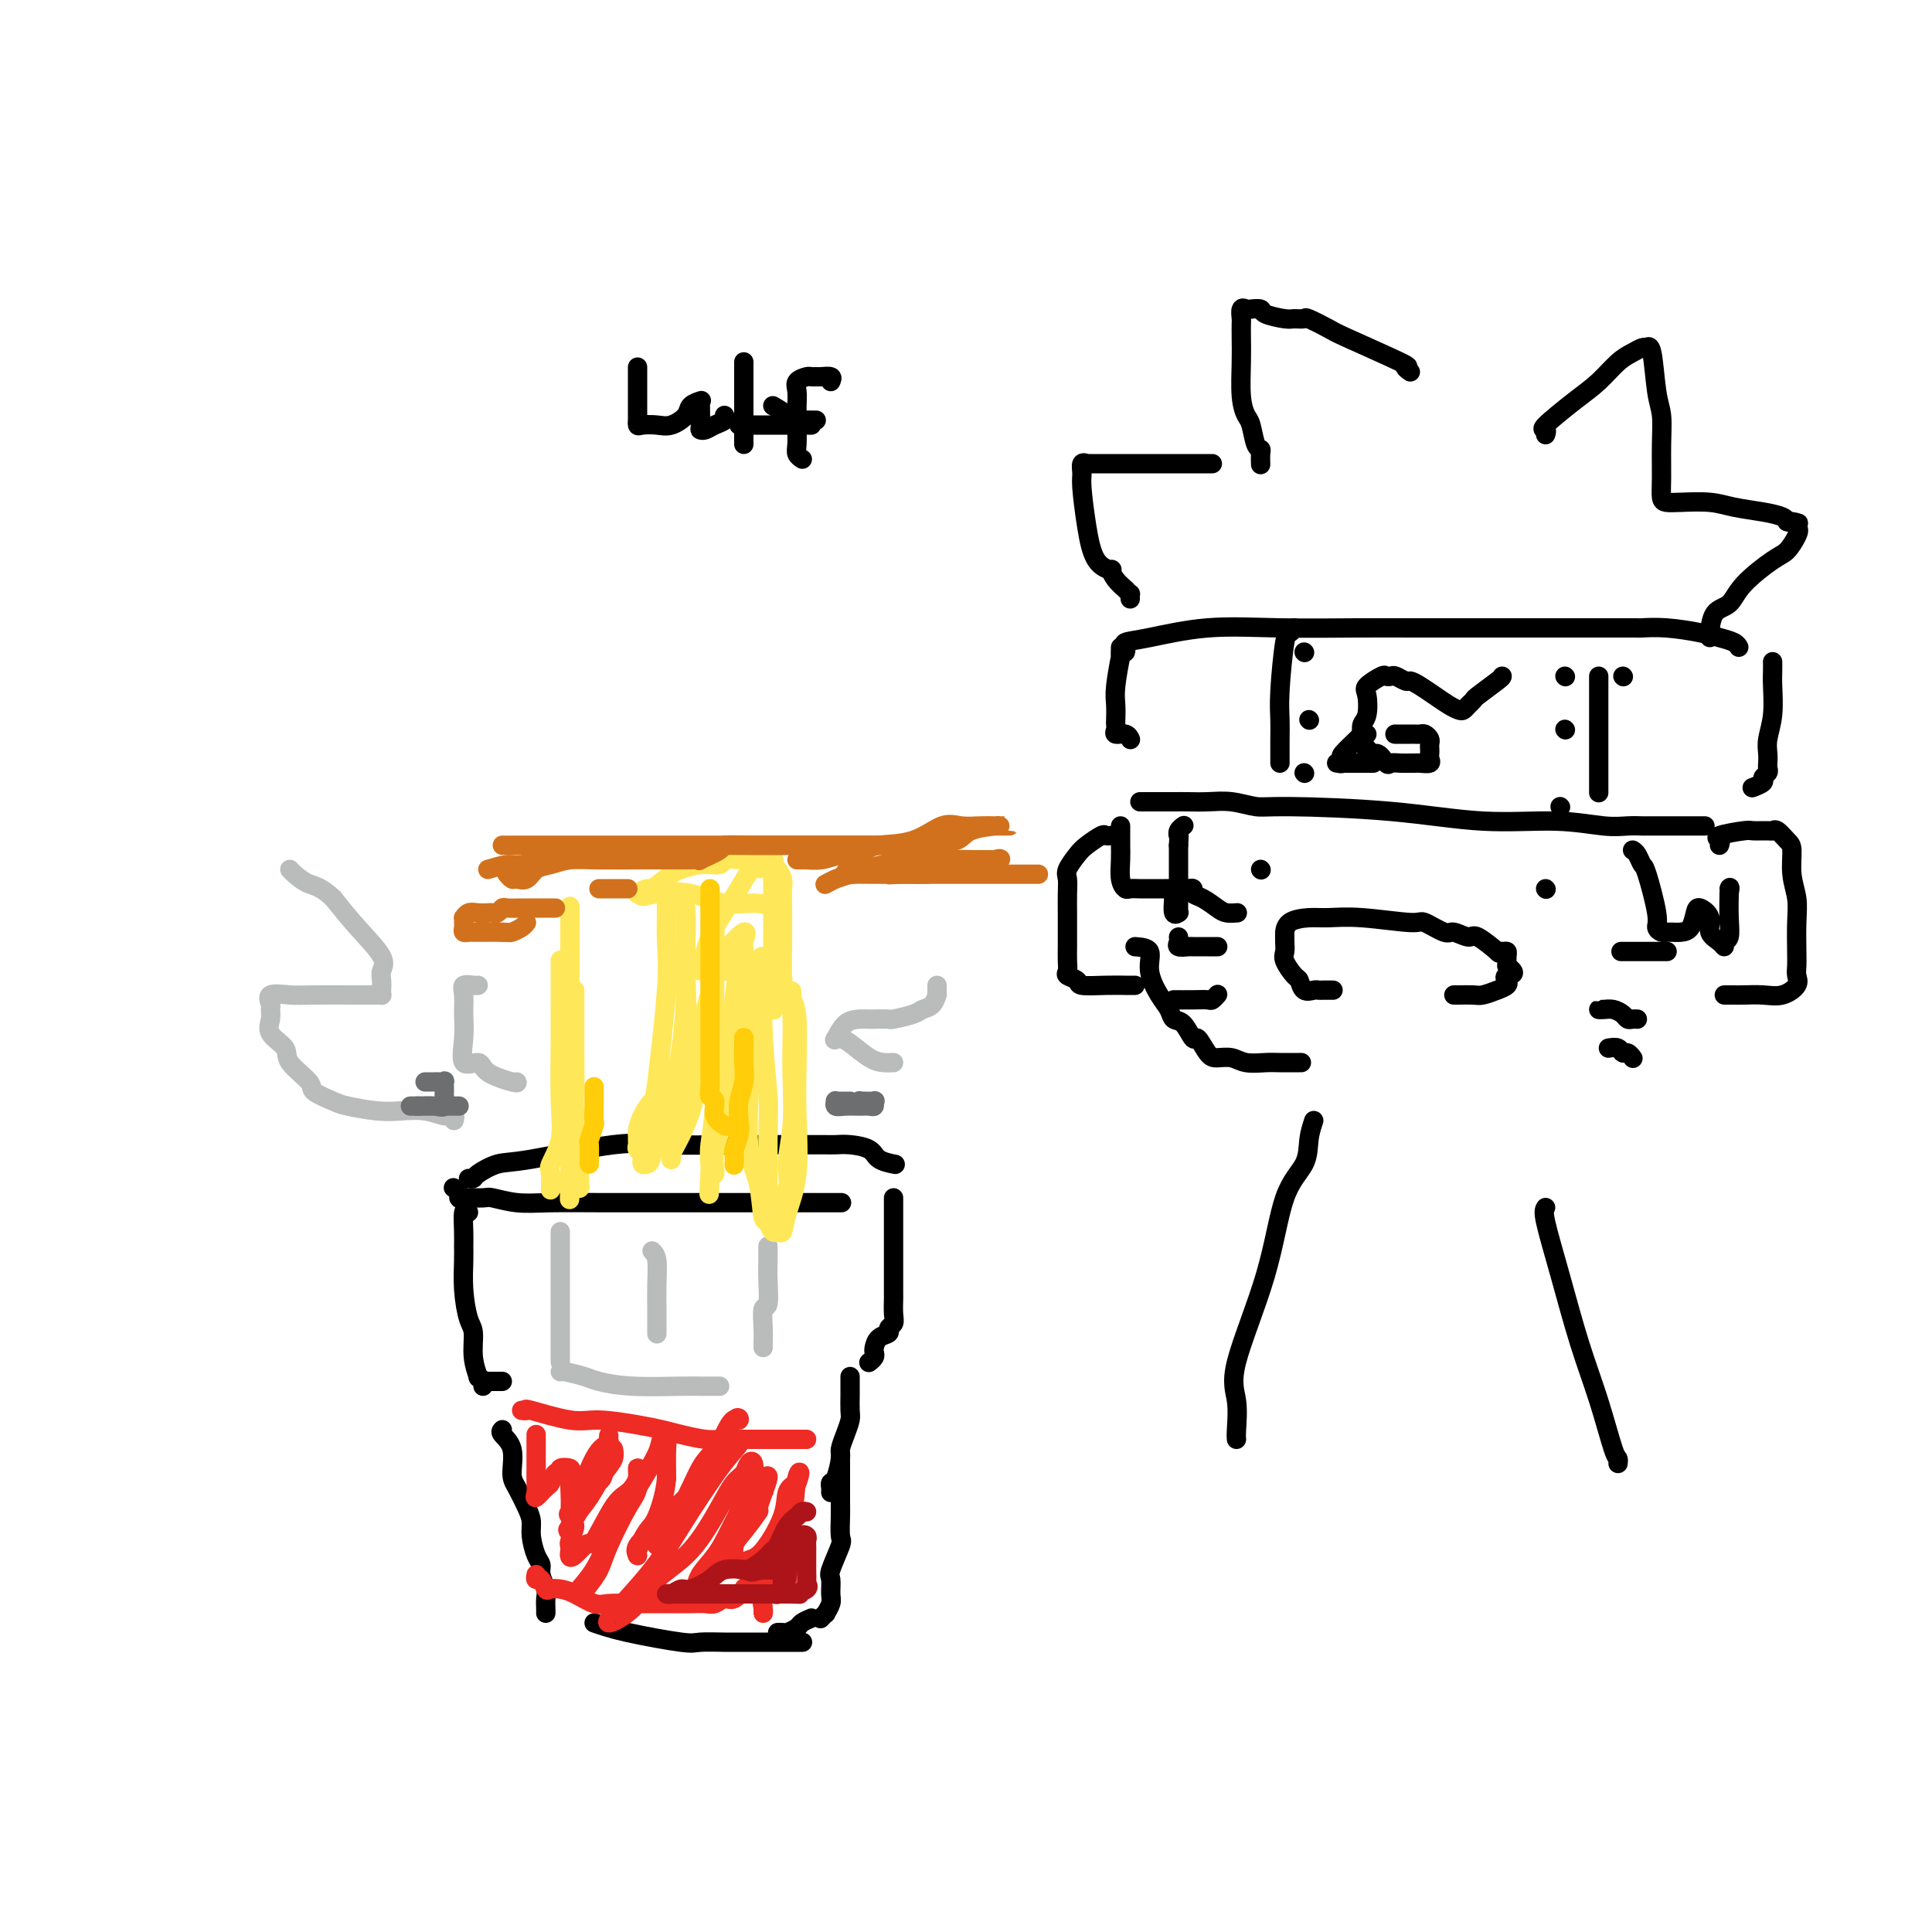 <svg viewBox='0 0 400 400' version='1.1' xmlns='http://www.w3.org/2000/svg' xmlns:xlink='http://www.w3.org/1999/xlink'><g fill='none' stroke='#000000' stroke-width='4' stroke-linecap='round' stroke-linejoin='round'><path d='M97,244c0.406,0.054 0.812,0.108 1,0c0.188,-0.108 0.157,-0.379 1,-1c0.843,-0.621 2.559,-1.592 4,-2c1.441,-0.408 2.608,-0.253 7,-1c4.392,-0.747 12.010,-2.396 17,-3c4.990,-0.604 7.350,-0.162 11,0c3.650,0.162 8.588,0.043 12,0c3.412,-0.043 5.299,-0.012 7,0c1.701,0.012 3.218,0.003 5,0c1.782,-0.003 3.830,-0.001 5,0c1.170,0.001 1.462,0.002 2,0c0.538,-0.002 1.322,-0.008 2,0c0.678,0.008 1.251,0.030 2,0c0.749,-0.030 1.676,-0.113 3,0c1.324,0.113 3.046,0.422 4,1c0.954,0.578 1.142,1.425 2,2c0.858,0.575 2.388,0.879 3,1c0.612,0.121 0.306,0.061 0,0'/><path d='M94,246c-0.113,-0.083 -0.226,-0.165 0,0c0.226,0.165 0.793,0.579 1,1c0.207,0.421 0.056,0.849 0,1c-0.056,0.151 -0.015,0.026 1,0c1.015,-0.026 3.004,0.045 4,0c0.996,-0.045 0.997,-0.208 2,0c1.003,0.208 3.006,0.788 5,1c1.994,0.212 3.978,0.057 7,0c3.022,-0.057 7.082,-0.015 11,0c3.918,0.015 7.695,0.004 12,0c4.305,-0.004 9.139,-0.001 12,0c2.861,0.001 3.749,0.000 5,0c1.251,-0.000 2.864,-0.000 4,0c1.136,0.000 1.794,0.000 3,0c1.206,-0.000 2.958,-0.000 4,0c1.042,0.000 1.373,0.000 2,0c0.627,-0.000 1.548,-0.000 2,0c0.452,0.000 0.433,0.000 1,0c0.567,-0.000 1.719,-0.000 2,0c0.281,0.000 -0.309,0.000 0,0c0.309,-0.000 1.517,-0.000 2,0c0.483,0.000 0.242,0.000 0,0'/><path d='M97,251c-0.423,-0.376 -0.846,-0.753 -1,0c-0.154,0.753 -0.039,2.635 0,4c0.039,1.365 0.000,2.212 0,3c-0.000,0.788 0.037,1.518 0,3c-0.037,1.482 -0.150,3.715 0,6c0.150,2.285 0.561,4.622 1,6c0.439,1.378 0.906,1.798 1,3c0.094,1.202 -0.185,3.187 0,5c0.185,1.813 0.834,3.453 1,4c0.166,0.547 -0.151,0.002 0,0c0.151,-0.002 0.772,0.538 1,1c0.228,0.462 0.065,0.846 0,1c-0.065,0.154 -0.033,0.077 0,0'/><path d='M101,286c0.339,0.000 0.679,0.000 1,0c0.321,0.000 0.625,0.000 1,0c0.375,0.000 0.821,0.000 1,0c0.179,0.000 0.089,0.000 0,0'/><path d='M185,248c-0.000,0.464 -0.000,0.928 0,2c0.000,1.072 0.000,2.752 0,4c-0.000,1.248 -0.000,2.065 0,3c0.000,0.935 0.000,1.989 0,3c-0.000,1.011 -0.000,1.979 0,3c0.000,1.021 0.001,2.094 0,3c-0.001,0.906 -0.005,1.643 0,2c0.005,0.357 0.017,0.334 0,1c-0.017,0.666 -0.064,2.023 0,3c0.064,0.977 0.238,1.575 0,2c-0.238,0.425 -0.887,0.677 -1,1c-0.113,0.323 0.310,0.716 0,1c-0.310,0.284 -1.355,0.458 -2,1c-0.645,0.542 -0.891,1.452 -1,2c-0.109,0.548 -0.081,0.735 0,1c0.081,0.265 0.214,0.610 0,1c-0.214,0.390 -0.775,0.826 -1,1c-0.225,0.174 -0.112,0.087 0,0'/><path d='M176,285c0.000,0.205 0.001,0.410 0,1c-0.001,0.590 -0.003,1.564 0,2c0.003,0.436 0.011,0.334 0,1c-0.011,0.666 -0.041,2.102 0,3c0.041,0.898 0.152,1.260 0,2c-0.152,0.740 -0.566,1.858 -1,3c-0.434,1.142 -0.887,2.309 -1,3c-0.113,0.691 0.113,0.907 0,2c-0.113,1.093 -0.566,3.064 -1,4c-0.434,0.936 -0.848,0.839 -1,1c-0.152,0.161 -0.041,0.582 0,1c0.041,0.418 0.012,0.834 0,1c-0.012,0.166 -0.006,0.083 0,0'/><path d='M104,296c-0.231,0.218 -0.462,0.435 0,1c0.462,0.565 1.616,1.477 2,3c0.384,1.523 -0.003,3.655 0,5c0.003,1.345 0.396,1.901 1,3c0.604,1.099 1.420,2.742 2,4c0.580,1.258 0.925,2.132 1,3c0.075,0.868 -0.120,1.731 0,3c0.120,1.269 0.554,2.945 1,4c0.446,1.055 0.904,1.491 1,2c0.096,0.509 -0.170,1.093 0,2c0.170,0.907 0.778,2.138 1,3c0.222,0.862 0.060,1.355 0,2c-0.060,0.645 -0.016,1.443 0,2c0.016,0.557 0.005,0.873 0,1c-0.005,0.127 -0.002,0.063 0,0'/><path d='M123,336c1.798,0.619 3.597,1.238 7,2c3.403,0.762 8.412,1.668 11,2c2.588,0.332 2.755,0.089 4,0c1.245,-0.089 3.569,-0.024 5,0c1.431,0.024 1.970,0.006 3,0c1.030,-0.006 2.549,-0.002 4,0c1.451,0.002 2.832,0.000 4,0c1.168,-0.000 2.122,-0.000 3,0c0.878,0.000 1.679,0.000 2,0c0.321,-0.000 0.160,-0.000 0,0'/><path d='M174,301c0.000,0.364 0.000,0.728 0,1c-0.000,0.272 -0.001,0.451 0,1c0.001,0.549 0.002,1.467 0,3c-0.002,1.533 -0.008,3.682 0,5c0.008,1.318 0.030,1.804 0,3c-0.030,1.196 -0.114,3.101 0,4c0.114,0.899 0.424,0.793 0,2c-0.424,1.207 -1.582,3.729 -2,5c-0.418,1.271 -0.097,1.292 0,2c0.097,0.708 -0.030,2.102 0,3c0.030,0.898 0.218,1.299 0,2c-0.218,0.701 -0.842,1.703 -1,2c-0.158,0.297 0.150,-0.112 0,0c-0.150,0.112 -0.757,0.746 -1,1c-0.243,0.254 -0.121,0.127 0,0'/><path d='M168,335c-0.787,0.340 -1.574,0.679 -2,1c-0.426,0.321 -0.493,0.622 -1,1c-0.507,0.378 -1.456,0.833 -2,1c-0.544,0.167 -0.685,0.045 -1,0c-0.315,-0.045 -0.804,-0.013 -1,0c-0.196,0.013 -0.098,0.006 0,0'/></g>
<g fill='none' stroke='#BABBBB' stroke-width='4' stroke-linecap='round' stroke-linejoin='round'><path d='M116,255c0.000,0.363 0.000,0.726 0,1c0.000,0.274 0.000,0.458 0,1c0.000,0.542 0.000,1.441 0,2c-0.000,0.559 -0.000,0.777 0,4c0.000,3.223 0.000,9.452 0,13c0.000,3.548 0.000,4.417 0,5c-0.000,0.583 0.000,0.881 0,1c0.000,0.119 0.000,0.060 0,0'/><path d='M135,259c0.423,0.411 0.845,0.821 1,2c0.155,1.179 0.041,3.125 0,5c-0.041,1.875 -0.011,3.678 0,5c0.011,1.322 0.003,2.164 0,3c-0.003,0.836 -0.001,1.668 0,2c0.001,0.332 0.000,0.166 0,0'/><path d='M159,258c-0.002,0.277 -0.004,0.554 0,1c0.004,0.446 0.015,1.060 0,2c-0.015,0.940 -0.057,2.206 0,4c0.057,1.794 0.211,4.117 0,5c-0.211,0.883 -0.789,0.328 -1,1c-0.211,0.672 -0.057,2.572 0,4c0.057,1.428 0.015,2.384 0,3c-0.015,0.616 -0.004,0.890 0,1c0.004,0.110 0.002,0.055 0,0'/><path d='M116,284c0.023,-0.091 0.047,-0.182 1,0c0.953,0.182 2.837,0.637 4,1c1.163,0.363 1.607,0.633 3,1c1.393,0.367 3.735,0.830 7,1c3.265,0.170 7.452,0.045 10,0c2.548,-0.045 3.457,-0.012 4,0c0.543,0.012 0.720,0.003 1,0c0.280,-0.003 0.663,-0.001 1,0c0.337,0.001 0.629,0.000 1,0c0.371,-0.000 0.820,-0.000 1,0c0.180,0.000 0.090,0.000 0,0'/></g>
<g fill='none' stroke='#EE2B24' stroke-width='4' stroke-linecap='round' stroke-linejoin='round'><path d='M108,292c0.518,0.062 1.037,0.125 1,0c-0.037,-0.125 -0.628,-0.437 1,0c1.628,0.437 5.477,1.622 8,2c2.523,0.378 3.722,-0.053 6,0c2.278,0.053 5.636,0.589 8,1c2.364,0.411 3.736,0.699 5,1c1.264,0.301 2.422,0.617 4,1c1.578,0.383 3.577,0.835 5,1c1.423,0.165 2.270,0.044 3,0c0.730,-0.044 1.342,-0.012 2,0c0.658,0.012 1.360,0.003 3,0c1.640,-0.003 4.218,-0.001 6,0c1.782,0.001 2.768,0.000 3,0c0.232,-0.000 -0.292,-0.000 0,0c0.292,0.000 1.398,0.000 2,0c0.602,-0.000 0.701,-0.000 1,0c0.299,0.000 0.800,0.000 1,0c0.200,-0.000 0.100,-0.000 0,0'/><path d='M111,326c-0.088,0.483 -0.176,0.966 0,1c0.176,0.034 0.615,-0.381 1,0c0.385,0.381 0.715,1.560 1,2c0.285,0.440 0.526,0.142 1,0c0.474,-0.142 1.182,-0.129 2,0c0.818,0.129 1.745,0.374 3,1c1.255,0.626 2.836,1.632 4,2c1.164,0.368 1.910,0.099 3,0c1.090,-0.099 2.523,-0.026 4,0c1.477,0.026 3.000,0.007 4,0c1.000,-0.007 1.479,-0.002 2,0c0.521,0.002 1.084,0.002 2,0c0.916,-0.002 2.185,-0.005 3,0c0.815,0.005 1.176,0.017 2,0c0.824,-0.017 2.109,-0.065 3,0c0.891,0.065 1.387,0.242 2,0c0.613,-0.242 1.344,-0.902 2,-1c0.656,-0.098 1.236,0.366 2,0c0.764,-0.366 1.710,-1.562 2,-2c0.290,-0.438 -0.076,-0.117 0,0c0.076,0.117 0.595,0.031 1,0c0.405,-0.031 0.696,-0.008 1,0c0.304,0.008 0.620,0.002 1,0c0.380,-0.002 0.823,-0.001 1,0c0.177,0.001 0.089,0.000 0,0'/><path d='M111,297c-0.000,0.390 -0.000,0.780 0,1c0.000,0.220 0.001,0.272 0,1c-0.001,0.728 -0.002,2.134 0,3c0.002,0.866 0.007,1.192 0,2c-0.007,0.808 -0.027,2.100 0,3c0.027,0.900 0.101,1.410 0,2c-0.101,0.590 -0.377,1.259 0,1c0.377,-0.259 1.405,-1.446 2,-2c0.595,-0.554 0.755,-0.475 1,-1c0.245,-0.525 0.573,-1.655 1,-2c0.427,-0.345 0.951,0.096 1,0c0.049,-0.096 -0.378,-0.729 0,-1c0.378,-0.271 1.563,-0.180 2,0c0.437,0.180 0.128,0.448 0,1c-0.128,0.552 -0.075,1.388 0,3c0.075,1.612 0.172,4.001 0,5c-0.172,0.999 -0.613,0.608 0,0c0.613,-0.608 2.280,-1.433 3,-2c0.720,-0.567 0.491,-0.876 1,-2c0.509,-1.124 1.754,-3.062 3,-5'/><path d='M125,304c1.542,-1.987 1.897,-2.454 2,-3c0.103,-0.546 -0.045,-1.170 0,-1c0.045,0.170 0.285,1.136 0,2c-0.285,0.864 -1.094,1.627 -2,3c-0.906,1.373 -1.908,3.356 -3,5c-1.092,1.644 -2.276,2.947 -3,4c-0.724,1.053 -0.990,1.855 -1,2c-0.010,0.145 0.236,-0.365 0,0c-0.236,0.365 -0.953,1.607 0,0c0.953,-1.607 3.578,-6.063 5,-8c1.422,-1.937 1.642,-1.355 2,-3c0.358,-1.645 0.855,-5.515 1,-7c0.145,-1.485 -0.061,-0.583 0,0c0.061,0.583 0.391,0.846 0,1c-0.391,0.154 -1.502,0.198 -3,3c-1.498,2.802 -3.382,8.361 -4,11c-0.618,2.639 0.030,2.357 0,3c-0.030,0.643 -0.739,2.212 -1,3c-0.261,0.788 -0.075,0.797 0,1c0.075,0.203 0.037,0.602 0,1'/><path d='M118,321c-0.625,3.289 1.812,0.011 3,-1c1.188,-1.011 1.127,0.244 2,-1c0.873,-1.244 2.680,-4.986 4,-7c1.320,-2.014 2.154,-2.301 3,-3c0.846,-0.699 1.705,-1.811 2,-3c0.295,-1.189 0.024,-2.454 0,-2c-0.024,0.454 0.197,2.626 0,4c-0.197,1.374 -0.811,1.951 -2,4c-1.189,2.049 -2.951,5.571 -4,8c-1.049,2.429 -1.383,3.766 -2,5c-0.617,1.234 -1.517,2.364 -2,3c-0.483,0.636 -0.549,0.777 -1,1c-0.451,0.223 -1.287,0.527 -1,0c0.287,-0.527 1.698,-1.886 3,-4c1.302,-2.114 2.496,-4.984 4,-8c1.504,-3.016 3.317,-6.178 5,-9c1.683,-2.822 3.235,-5.303 4,-7c0.765,-1.697 0.741,-2.609 1,-3c0.259,-0.391 0.800,-0.259 1,0c0.200,0.259 0.057,0.645 0,2c-0.057,1.355 -0.029,3.677 0,6'/><path d='M138,306c-0.210,2.927 -1.237,6.244 -2,8c-0.763,1.756 -1.264,1.951 -2,3c-0.736,1.049 -1.707,2.954 -2,4c-0.293,1.046 0.094,1.234 0,1c-0.094,-0.234 -0.667,-0.891 0,-2c0.667,-1.109 2.575,-2.670 4,-4c1.425,-1.330 2.367,-2.428 4,-4c1.633,-1.572 3.955,-3.616 6,-7c2.045,-3.384 3.811,-8.107 5,-10c1.189,-1.893 1.800,-0.956 2,-1c0.200,-0.044 -0.011,-1.069 -1,0c-0.989,1.069 -2.757,4.233 -4,6c-1.243,1.767 -1.961,2.139 -3,4c-1.039,1.861 -2.400,5.211 -4,8c-1.600,2.789 -3.439,5.016 -4,6c-0.561,0.984 0.157,0.727 0,1c-0.157,0.273 -1.188,1.078 -1,1c0.188,-0.078 1.594,-1.039 3,-2'/><path d='M139,318c-1.859,2.931 -0.506,-1.241 1,-4c1.506,-2.759 3.166,-4.104 5,-6c1.834,-1.896 3.842,-4.344 5,-6c1.158,-1.656 1.465,-2.520 2,-3c0.535,-0.480 1.298,-0.576 1,0c-0.298,0.576 -1.657,1.822 -4,5c-2.343,3.178 -5.669,8.286 -8,12c-2.331,3.714 -3.667,6.032 -6,9c-2.333,2.968 -5.663,6.584 -7,8c-1.337,1.416 -0.681,0.631 -1,1c-0.319,0.369 -1.614,1.891 -1,2c0.614,0.109 3.137,-1.196 5,-3c1.863,-1.804 3.066,-4.107 5,-6c1.934,-1.893 4.598,-3.376 7,-6c2.402,-2.624 4.542,-6.391 6,-9c1.458,-2.609 2.233,-4.062 3,-5c0.767,-0.938 1.526,-1.362 2,-2c0.474,-0.638 0.663,-1.491 1,-2c0.337,-0.509 0.822,-0.672 1,0c0.178,0.672 0.048,2.181 0,3c-0.048,0.819 -0.014,0.948 -1,3c-0.986,2.052 -2.993,6.026 -5,10'/><path d='M150,319c-1.992,3.793 -3.973,5.276 -5,7c-1.027,1.724 -1.099,3.690 -1,4c0.099,0.310 0.368,-1.037 1,-2c0.632,-0.963 1.628,-1.541 3,-3c1.372,-1.459 3.120,-3.798 4,-6c0.880,-2.202 0.893,-4.266 2,-6c1.107,-1.734 3.308,-3.137 4,-4c0.692,-0.863 -0.125,-1.185 0,-2c0.125,-0.815 1.193,-2.123 1,-1c-0.193,1.123 -1.645,4.675 -2,6c-0.355,1.325 0.388,0.421 0,1c-0.388,0.579 -1.905,2.639 -3,4c-1.095,1.361 -1.766,2.022 -2,3c-0.234,0.978 -0.031,2.275 0,3c0.031,0.725 -0.111,0.880 0,1c0.111,0.120 0.473,0.205 1,0c0.527,-0.205 1.219,-0.698 2,-1c0.781,-0.302 1.653,-0.411 3,-2c1.347,-1.589 3.170,-4.659 4,-7c0.830,-2.341 0.666,-3.955 1,-5c0.334,-1.045 1.167,-1.523 2,-2'/><path d='M165,307c1.108,-2.774 0.378,-2.709 0,-1c-0.378,1.709 -0.403,5.061 -1,8c-0.597,2.939 -1.768,5.465 -3,8c-1.232,2.535 -2.527,5.080 -3,7c-0.473,1.920 -0.124,3.215 0,4c0.124,0.785 0.022,1.060 0,1c-0.022,-0.060 0.036,-0.454 0,-1c-0.036,-0.546 -0.164,-1.244 0,-2c0.164,-0.756 0.622,-1.569 1,-3c0.378,-1.431 0.676,-3.478 1,-5c0.324,-1.522 0.675,-2.517 1,-3c0.325,-0.483 0.623,-0.452 1,-1c0.377,-0.548 0.833,-1.673 1,-2c0.167,-0.327 0.046,0.143 0,0c-0.046,-0.143 -0.015,-0.901 0,-1c0.015,-0.099 0.014,0.461 0,1c-0.014,0.539 -0.043,1.056 0,3c0.043,1.944 0.156,5.315 0,7c-0.156,1.685 -0.580,1.684 -1,2c-0.420,0.316 -0.834,0.947 -1,1c-0.166,0.053 -0.083,-0.474 0,-1'/><path d='M161,329c-0.333,2.000 -0.167,1.000 0,0'/></g>
<g fill='none' stroke='#AD1419' stroke-width='4' stroke-linecap='round' stroke-linejoin='round'><path d='M167,313c-0.355,-0.084 -0.711,-0.168 -1,0c-0.289,0.168 -0.513,0.586 -1,1c-0.487,0.414 -1.238,0.822 -2,2c-0.762,1.178 -1.535,3.125 -2,4c-0.465,0.875 -0.621,0.678 -1,1c-0.379,0.322 -0.981,1.164 -2,2c-1.019,0.836 -2.455,1.668 -3,2c-0.545,0.332 -0.201,0.165 -1,0c-0.799,-0.165 -2.742,-0.328 -4,0c-1.258,0.328 -1.830,1.145 -3,2c-1.170,0.855 -2.938,1.746 -4,2c-1.062,0.254 -1.420,-0.128 -2,0c-0.580,0.128 -1.384,0.766 -2,1c-0.616,0.234 -1.045,0.063 -1,0c0.045,-0.063 0.563,-0.017 2,0c1.437,0.017 3.792,0.004 5,0c1.208,-0.004 1.270,-0.001 3,0c1.730,0.001 5.129,0.000 7,0c1.871,-0.000 2.213,-0.000 3,0c0.787,0.000 2.020,0.000 3,0c0.980,-0.000 1.709,-0.000 2,0c0.291,0.000 0.146,0.000 0,0'/><path d='M163,330c4.044,0.041 2.155,0.143 2,0c-0.155,-0.143 1.422,-0.530 2,-1c0.578,-0.470 0.155,-1.022 0,-1c-0.155,0.022 -0.041,0.620 0,0c0.041,-0.620 0.011,-2.456 0,-3c-0.011,-0.544 -0.003,0.205 0,0c0.003,-0.205 0.000,-1.364 0,-2c-0.000,-0.636 0.001,-0.748 0,-1c-0.001,-0.252 -0.005,-0.643 0,-1c0.005,-0.357 0.017,-0.678 0,-1c-0.017,-0.322 -0.064,-0.645 0,-1c0.064,-0.355 0.239,-0.744 0,-1c-0.239,-0.256 -0.893,-0.380 -1,0c-0.107,0.380 0.332,1.265 0,2c-0.332,0.735 -1.434,1.321 -2,2c-0.566,0.679 -0.594,1.450 -1,2c-0.406,0.550 -1.189,0.879 -2,1c-0.811,0.121 -1.650,0.032 -3,0c-1.350,-0.032 -3.210,-0.009 -4,0c-0.790,0.009 -0.512,0.002 0,0c0.512,-0.002 1.256,-0.001 2,0'/><path d='M156,325c-1.475,0.924 0.337,0.234 2,0c1.663,-0.234 3.178,-0.011 4,0c0.822,0.011 0.952,-0.189 1,-1c0.048,-0.811 0.014,-2.233 0,-3c-0.014,-0.767 -0.007,-0.877 0,-1c0.007,-0.123 0.016,-0.257 0,0c-0.016,0.257 -0.057,0.905 0,2c0.057,1.095 0.211,2.638 0,4c-0.211,1.362 -0.788,2.544 -1,3c-0.212,0.456 -0.059,0.188 0,0c0.059,-0.188 0.022,-0.295 0,-1c-0.022,-0.705 -0.031,-2.006 0,-3c0.031,-0.994 0.101,-1.679 0,-2c-0.101,-0.321 -0.373,-0.279 -1,0c-0.627,0.279 -1.608,0.794 -2,1c-0.392,0.206 -0.196,0.103 0,0'/></g>
<g fill='none' stroke='#FEE859' stroke-width='4' stroke-linecap='round' stroke-linejoin='round'><path d='M114,245c0.004,0.340 0.009,0.680 0,1c-0.009,0.320 -0.031,0.620 0,0c0.031,-0.620 0.113,-2.160 0,-3c-0.113,-0.840 -0.423,-0.981 0,-2c0.423,-1.019 1.577,-2.917 2,-5c0.423,-2.083 0.113,-4.350 0,-8c-0.113,-3.650 -0.030,-8.684 0,-12c0.030,-3.316 0.008,-4.913 0,-7c-0.008,-2.087 -0.002,-4.662 0,-6c0.002,-1.338 0.001,-1.437 0,-2c-0.001,-0.563 -0.000,-1.589 0,-2c0.000,-0.411 0.000,-0.205 0,0'/><path d='M119,205c-0.001,0.844 -0.001,1.688 0,3c0.001,1.312 0.004,3.093 0,5c-0.004,1.907 -0.015,3.939 0,6c0.015,2.061 0.057,4.150 0,6c-0.057,1.850 -0.211,3.462 0,5c0.211,1.538 0.789,3.003 1,4c0.211,0.997 0.057,1.528 0,2c-0.057,0.472 -0.015,0.887 0,1c0.015,0.113 0.004,-0.076 0,0c-0.004,0.076 -0.001,0.419 0,1c0.001,0.581 0.000,1.402 0,2c-0.000,0.598 0.001,0.973 0,1c-0.001,0.027 -0.003,-0.294 0,0c0.003,0.294 0.012,1.203 0,2c-0.012,0.797 -0.044,1.482 0,2c0.044,0.518 0.166,0.870 0,1c-0.166,0.130 -0.619,0.037 -1,0c-0.381,-0.037 -0.691,-0.019 -1,0'/><path d='M118,246c-0.155,5.788 -0.041,-0.243 0,-4c0.041,-3.757 0.011,-5.239 0,-8c-0.011,-2.761 -0.003,-6.802 0,-10c0.003,-3.198 0.001,-5.554 0,-8c-0.001,-2.446 -0.000,-4.981 0,-7c0.000,-2.019 0.000,-3.523 0,-5c-0.000,-1.477 -0.000,-2.929 0,-4c0.000,-1.071 0.000,-1.762 0,-3c-0.000,-1.238 -0.000,-3.023 0,-4c0.000,-0.977 0.000,-1.148 0,-2c-0.000,-0.852 -0.000,-2.386 0,-3c0.000,-0.614 0.000,-0.307 0,0'/><path d='M139,186c-0.427,-0.056 -0.853,-0.112 -1,0c-0.147,0.112 -0.013,0.392 0,2c0.013,1.608 -0.094,4.545 0,7c0.094,2.455 0.389,4.430 0,10c-0.389,5.570 -1.463,14.735 -2,19c-0.537,4.265 -0.536,3.629 -1,4c-0.464,0.371 -1.392,1.749 -2,3c-0.608,1.251 -0.896,2.377 -1,3c-0.104,0.623 -0.024,0.744 0,1c0.024,0.256 -0.007,0.646 0,1c0.007,0.354 0.054,0.673 0,1c-0.054,0.327 -0.208,0.662 0,1c0.208,0.338 0.777,0.677 1,1c0.223,0.323 0.101,0.628 0,1c-0.101,0.372 -0.180,0.810 0,1c0.180,0.190 0.619,0.132 1,0c0.381,-0.132 0.705,-0.339 1,-2c0.295,-1.661 0.563,-4.777 1,-6c0.437,-1.223 1.045,-0.555 2,-3c0.955,-2.445 2.257,-8.004 3,-13c0.743,-4.996 0.927,-9.427 1,-13c0.073,-3.573 0.037,-6.286 0,-9'/><path d='M142,195c0.155,-4.689 0.044,-5.413 0,-6c-0.044,-0.587 -0.020,-1.038 0,-1c0.020,0.038 0.034,0.564 0,3c-0.034,2.436 -0.118,6.780 0,11c0.118,4.220 0.438,8.316 0,13c-0.438,4.684 -1.635,9.958 -2,13c-0.365,3.042 0.103,3.854 0,5c-0.103,1.146 -0.777,2.626 -1,4c-0.223,1.374 0.004,2.643 0,3c-0.004,0.357 -0.238,-0.198 0,-1c0.238,-0.802 0.950,-1.851 2,-4c1.050,-2.149 2.439,-5.398 3,-9c0.561,-3.602 0.294,-7.557 1,-12c0.706,-4.443 2.385,-9.373 3,-12c0.615,-2.627 0.164,-2.949 0,-4c-0.164,-1.051 -0.043,-2.829 0,-4c0.043,-1.171 0.008,-1.734 0,-1c-0.008,0.734 0.012,2.767 0,6c-0.012,3.233 -0.056,7.667 0,13c0.056,5.333 0.211,11.563 0,16c-0.211,4.437 -0.788,7.079 -1,9c-0.212,1.921 -0.061,3.120 0,4c0.061,0.880 0.030,1.440 0,2'/><path d='M147,243c-0.225,7.812 -0.288,2.843 0,1c0.288,-1.843 0.928,-0.561 1,-1c0.072,-0.439 -0.422,-2.598 0,-5c0.422,-2.402 1.762,-5.046 3,-9c1.238,-3.954 2.374,-9.217 3,-12c0.626,-2.783 0.742,-3.084 1,-5c0.258,-1.916 0.656,-5.447 1,-8c0.344,-2.553 0.632,-4.129 1,-5c0.368,-0.871 0.817,-1.037 1,-1c0.183,0.037 0.102,0.276 0,3c-0.102,2.724 -0.224,7.933 0,13c0.224,5.067 0.795,9.992 1,13c0.205,3.008 0.044,4.098 0,8c-0.044,3.902 0.030,10.617 0,14c-0.030,3.383 -0.164,3.433 0,4c0.164,0.567 0.626,1.652 1,2c0.374,0.348 0.661,-0.042 1,0c0.339,0.042 0.732,0.516 1,0c0.268,-0.516 0.412,-2.021 1,-4c0.588,-1.979 1.619,-4.431 2,-8c0.381,-3.569 0.112,-8.256 0,-12c-0.112,-3.744 -0.069,-6.547 0,-10c0.069,-3.453 0.162,-7.558 0,-10c-0.162,-2.442 -0.581,-3.221 -1,-4'/><path d='M164,207c-0.156,-4.811 -0.046,1.160 0,4c0.046,2.840 0.029,2.548 0,4c-0.029,1.452 -0.071,4.648 0,8c0.071,3.352 0.253,6.859 0,10c-0.253,3.141 -0.943,5.916 -1,8c-0.057,2.084 0.517,3.478 0,5c-0.517,1.522 -2.126,3.171 -3,4c-0.874,0.829 -1.012,0.838 -1,1c0.012,0.162 0.176,0.479 0,1c-0.176,0.521 -0.692,1.248 -1,0c-0.308,-1.248 -0.408,-4.470 -1,-7c-0.592,-2.530 -1.676,-4.368 -2,-8c-0.324,-3.632 0.110,-9.058 0,-13c-0.110,-3.942 -0.766,-6.400 -1,-9c-0.234,-2.600 -0.048,-5.341 0,-8c0.048,-2.659 -0.043,-5.235 0,-7c0.043,-1.765 0.220,-2.721 0,-3c-0.220,-0.279 -0.836,0.117 -1,0c-0.164,-0.117 0.124,-0.746 0,1c-0.124,1.746 -0.660,5.869 -1,9c-0.340,3.131 -0.483,5.270 -1,8c-0.517,2.730 -1.407,6.051 -2,9c-0.593,2.949 -0.891,5.525 -1,7c-0.109,1.475 -0.031,1.850 0,2c0.031,0.150 0.016,0.075 0,0'/><path d='M148,233c-0.581,4.663 0.968,-1.678 2,-6c1.032,-4.322 1.547,-6.625 2,-8c0.453,-1.375 0.844,-1.821 1,-2c0.156,-0.179 0.078,-0.089 0,0'/><path d='M155,206c0.736,-0.004 1.473,-0.007 2,0c0.527,0.007 0.845,0.025 1,0c0.155,-0.025 0.147,-0.095 0,0c-0.147,0.095 -0.432,0.353 0,1c0.432,0.647 1.580,1.683 2,2c0.420,0.317 0.113,-0.084 0,-1c-0.113,-0.916 -0.030,-2.346 0,-4c0.030,-1.654 0.008,-3.530 0,-5c-0.008,-1.470 -0.002,-2.533 0,-4c0.002,-1.467 -0.000,-3.338 0,-5c0.000,-1.662 0.003,-3.114 0,-5c-0.003,-1.886 -0.010,-4.204 0,-5c0.010,-0.796 0.038,-0.069 0,0c-0.038,0.069 -0.140,-0.518 0,-1c0.140,-0.482 0.524,-0.857 0,-1c-0.524,-0.143 -1.956,-0.053 -3,0c-1.044,0.053 -1.702,0.070 -3,0c-1.298,-0.070 -3.237,-0.228 -4,0c-0.763,0.228 -0.349,0.843 -1,1c-0.651,0.157 -2.368,-0.145 -4,0c-1.632,0.145 -3.178,0.736 -4,1c-0.822,0.264 -0.919,0.201 -2,1c-1.081,0.799 -3.145,2.462 -4,3c-0.855,0.538 -0.499,-0.047 -1,0c-0.501,0.047 -1.857,0.728 -2,1c-0.143,0.272 0.929,0.136 2,0'/><path d='M134,185c-2.355,1.116 -0.242,0.406 2,0c2.242,-0.406 4.615,-0.509 7,0c2.385,0.509 4.783,1.629 7,2c2.217,0.371 4.254,-0.006 6,0c1.746,0.006 3.200,0.397 4,1c0.800,0.603 0.945,1.420 1,2c0.055,0.580 0.018,0.923 0,3c-0.018,2.077 -0.019,5.887 0,8c0.019,2.113 0.058,2.527 0,3c-0.058,0.473 -0.212,1.003 0,1c0.212,-0.003 0.788,-0.539 1,-1c0.212,-0.461 0.058,-0.847 0,-2c-0.058,-1.153 -0.019,-3.073 0,-6c0.019,-2.927 0.019,-6.861 0,-9c-0.019,-2.139 -0.057,-2.484 0,-3c0.057,-0.516 0.208,-1.202 0,-2c-0.208,-0.798 -0.777,-1.708 -1,-2c-0.223,-0.292 -0.101,0.036 -1,0c-0.899,-0.036 -2.819,-0.434 -4,0c-1.181,0.434 -1.624,1.700 -3,4c-1.376,2.300 -3.685,5.636 -5,8c-1.315,2.364 -1.637,3.758 -2,5c-0.363,1.242 -0.766,2.333 -1,3c-0.234,0.667 -0.300,0.911 0,1c0.300,0.089 0.965,0.024 2,0c1.035,-0.024 2.438,-0.007 3,0c0.562,0.007 0.281,0.003 0,0'/><path d='M150,201c1.392,0.037 2.372,-0.369 3,-1c0.628,-0.631 0.904,-1.487 1,-2c0.096,-0.513 0.011,-0.684 0,-1c-0.011,-0.316 0.052,-0.776 0,-1c-0.052,-0.224 -0.218,-0.211 0,-1c0.218,-0.789 0.818,-2.379 0,-2c-0.818,0.379 -3.056,2.729 -4,4c-0.944,1.271 -0.593,1.464 -1,2c-0.407,0.536 -1.571,1.413 -2,2c-0.429,0.587 -0.123,0.882 0,1c0.123,0.118 0.061,0.059 0,0'/></g>
<g fill='none' stroke='#FFCD0A' stroke-width='4' stroke-linecap='round' stroke-linejoin='round'><path d='M147,184c0.000,0.342 0.000,0.684 0,1c-0.000,0.316 -0.000,0.605 0,2c0.000,1.395 0.000,3.897 0,6c-0.000,2.103 -0.000,3.808 0,6c0.000,2.192 0.000,4.870 0,7c-0.000,2.130 -0.001,3.713 0,6c0.001,2.287 0.005,5.280 0,7c-0.005,1.720 -0.017,2.169 0,3c0.017,0.831 0.065,2.044 0,3c-0.065,0.956 -0.241,1.654 0,2c0.241,0.346 0.900,0.340 1,1c0.100,0.660 -0.358,1.985 0,3c0.358,1.015 1.531,1.718 2,2c0.469,0.282 0.235,0.141 0,0'/><path d='M154,215c-0.002,-0.161 -0.004,-0.323 0,0c0.004,0.323 0.015,1.129 0,2c-0.015,0.871 -0.056,1.807 0,3c0.056,1.193 0.207,2.642 0,4c-0.207,1.358 -0.774,2.625 -1,4c-0.226,1.375 -0.113,2.859 0,4c0.113,1.141 0.226,1.938 0,3c-0.226,1.062 -0.793,2.388 -1,3c-0.207,0.612 -0.056,0.511 0,1c0.056,0.489 0.016,1.568 0,2c-0.016,0.432 -0.008,0.216 0,0'/><path d='M123,225c0.001,0.203 0.001,0.405 0,1c-0.001,0.595 -0.004,1.582 0,2c0.004,0.418 0.015,0.267 0,1c-0.015,0.733 -0.057,2.350 0,3c0.057,0.650 0.211,0.332 0,1c-0.211,0.668 -0.789,2.323 -1,3c-0.211,0.677 -0.057,0.377 0,1c0.057,0.623 0.015,2.168 0,3c-0.015,0.832 -0.004,0.952 0,1c0.004,0.048 0.002,0.024 0,0'/></g>
<g fill='none' stroke='#D2711D' stroke-width='4' stroke-linecap='round' stroke-linejoin='round'><path d='M115,188c-0.151,-0.001 -0.303,-0.001 -1,0c-0.697,0.001 -1.941,0.004 -3,0c-1.059,-0.004 -1.933,-0.015 -3,0c-1.067,0.015 -2.327,0.057 -3,0c-0.673,-0.057 -0.761,-0.211 -1,0c-0.239,0.211 -0.631,0.788 -1,1c-0.369,0.212 -0.716,0.061 -1,0c-0.284,-0.061 -0.507,-0.031 -1,0c-0.493,0.031 -1.257,0.064 -2,0c-0.743,-0.064 -1.467,-0.225 -2,0c-0.533,0.225 -0.876,0.834 -1,1c-0.124,0.166 -0.030,-0.113 0,0c0.030,0.113 -0.005,0.619 0,1c0.005,0.381 0.051,0.638 0,1c-0.051,0.362 -0.200,0.829 0,1c0.200,0.171 0.750,0.046 1,0c0.250,-0.046 0.199,-0.012 1,0c0.801,0.012 2.452,0.003 3,0c0.548,-0.003 -0.008,-0.001 0,0c0.008,0.001 0.579,0.000 1,0c0.421,-0.000 0.692,-0.000 1,0c0.308,0.000 0.654,0.000 1,0'/><path d='M104,193c1.585,0.045 1.549,0.156 2,0c0.451,-0.156 1.391,-0.581 2,-1c0.609,-0.419 0.888,-0.834 1,-1c0.112,-0.166 0.056,-0.083 0,0'/><path d='M130,184c-0.785,0.000 -1.569,0.000 -2,0c-0.431,0.000 -0.507,0.000 -1,0c-0.493,0.000 -1.402,0.000 -2,0c-0.598,0.000 -0.885,0.000 -1,0c-0.115,0.000 -0.057,0.000 0,0'/><path d='M165,178c0.914,0.007 1.828,0.013 2,0c0.172,-0.013 -0.397,-0.046 0,0c0.397,0.046 1.760,0.169 3,0c1.240,-0.169 2.358,-0.631 4,-1c1.642,-0.369 3.807,-0.645 5,-1c1.193,-0.355 1.414,-0.789 3,-1c1.586,-0.211 4.536,-0.200 7,-1c2.464,-0.800 4.440,-2.410 6,-3c1.560,-0.590 2.703,-0.158 4,0c1.297,0.158 2.750,0.042 4,0c1.250,-0.042 2.299,-0.011 3,0c0.701,0.011 1.054,0.003 1,0c-0.054,-0.003 -0.515,0.001 0,0c0.515,-0.001 2.005,-0.007 2,0c-0.005,0.007 -1.507,0.028 -2,0c-0.493,-0.028 0.021,-0.103 -1,0c-1.021,0.103 -3.577,0.385 -5,1c-1.423,0.615 -1.711,1.562 -3,2c-1.289,0.438 -3.577,0.366 -6,1c-2.423,0.634 -4.979,1.974 -7,3c-2.021,1.026 -3.506,1.738 -4,2c-0.494,0.262 0.002,0.075 0,0c-0.002,-0.075 -0.501,-0.037 -1,0'/><path d='M180,180c-4.841,1.409 -2.444,0.430 -2,0c0.444,-0.430 -1.063,-0.311 -2,0c-0.937,0.311 -1.302,0.815 -1,1c0.302,0.185 1.271,0.049 2,0c0.729,-0.049 1.216,-0.013 4,0c2.784,0.013 7.864,0.004 12,0c4.136,-0.004 7.327,-0.001 10,0c2.673,0.001 4.829,0.000 7,0c2.171,-0.000 4.357,-0.000 5,0c0.643,0.000 -0.259,0.000 -1,0c-0.741,-0.000 -1.322,-0.000 -2,0c-0.678,0.000 -1.452,0.000 -2,0c-0.548,-0.000 -0.871,-0.000 -1,0c-0.129,0.000 -0.065,0.000 0,0'/><path d='M192,181c-0.940,-0.002 -1.879,-0.005 -2,0c-0.121,0.005 0.577,0.017 0,0c-0.577,-0.017 -2.428,-0.065 -4,0c-1.572,0.065 -2.864,0.242 -2,0c0.864,-0.242 3.886,-0.902 7,-1c3.114,-0.098 6.322,0.366 9,0c2.678,-0.366 4.825,-1.563 6,-2c1.175,-0.437 1.377,-0.115 1,0c-0.377,0.115 -1.333,0.024 -2,0c-0.667,-0.024 -1.046,0.021 -3,0c-1.954,-0.021 -5.484,-0.107 -9,0c-3.516,0.107 -7.020,0.407 -10,1c-2.980,0.593 -5.438,1.479 -7,2c-1.562,0.521 -2.228,0.679 -3,1c-0.772,0.321 -1.649,0.806 -2,1c-0.351,0.194 -0.175,0.097 0,0'/><path d='M104,175c0.164,0.000 0.328,0.000 1,0c0.672,0.000 1.851,0.000 4,0c2.149,0.000 5.266,0.000 8,0c2.734,0.000 5.083,0.000 8,0c2.917,0.000 6.401,0.000 9,0c2.599,0.000 4.313,0.000 6,0c1.687,0.000 3.347,0.000 5,0c1.653,0.000 3.298,0.000 5,0c1.702,0.000 3.459,0.000 5,0c1.541,0.000 2.864,0.000 6,0c3.136,0.000 8.083,0.000 11,0c2.917,0.000 3.804,0.000 4,0c0.196,0.000 -0.298,0.000 0,0c0.298,0.000 1.389,-0.000 2,0c0.611,0.000 0.741,0.000 1,0c0.259,0.000 0.648,0.000 1,0c0.352,0.000 0.669,0.000 1,0c0.331,0.000 0.676,0.000 1,0c0.324,0.000 0.626,0.000 1,0c0.374,0.000 0.821,0.000 1,0c0.179,0.000 0.089,0.000 0,0'/><path d='M190,175c-0.344,-0.000 -0.688,-0.000 -1,0c-0.312,0.000 -0.591,0.000 -1,0c-0.409,-0.000 -0.948,-0.001 -3,0c-2.052,0.001 -5.617,0.002 -9,0c-3.383,-0.002 -6.582,-0.007 -10,0c-3.418,0.007 -7.054,0.026 -10,0c-2.946,-0.026 -5.203,-0.098 -6,0c-0.797,0.098 -0.136,0.366 -1,1c-0.864,0.634 -3.254,1.634 -4,2c-0.746,0.366 0.153,0.098 0,0c-0.153,-0.098 -1.359,-0.027 -3,0c-1.641,0.027 -3.716,0.011 -6,0c-2.284,-0.011 -4.776,-0.015 -7,0c-2.224,0.015 -4.181,0.050 -6,0c-1.819,-0.050 -3.499,-0.185 -5,0c-1.501,0.185 -2.822,0.692 -4,1c-1.178,0.308 -2.214,0.419 -3,1c-0.786,0.581 -1.321,1.634 -2,2c-0.679,0.366 -1.502,0.047 -2,0c-0.498,-0.047 -0.673,0.180 -1,0c-0.327,-0.180 -0.808,-0.766 -1,-1c-0.192,-0.234 -0.096,-0.117 0,0'/><path d='M101,180c1.524,-0.453 3.047,-0.906 4,-1c0.953,-0.094 1.334,0.171 3,0c1.666,-0.171 4.617,-0.778 8,-1c3.383,-0.222 7.198,-0.060 10,0c2.802,0.060 4.591,0.016 6,0c1.409,-0.016 2.440,-0.004 3,0c0.560,0.004 0.650,0.001 1,0c0.350,-0.001 0.959,-0.000 2,0c1.041,0.000 2.514,0.000 3,0c0.486,-0.000 -0.014,-0.000 0,0c0.014,0.000 0.542,0.000 1,0c0.458,-0.000 0.845,-0.000 1,0c0.155,0.000 0.077,0.000 0,0'/></g>
<g fill='none' stroke='#BABBBB' stroke-width='4' stroke-linecap='round' stroke-linejoin='round'><path d='M94,232c0.138,-0.452 0.276,-0.905 0,-1c-0.276,-0.095 -0.967,0.167 -2,0c-1.033,-0.167 -2.410,-0.765 -4,-1c-1.590,-0.235 -3.394,-0.108 -5,0c-1.606,0.108 -3.015,0.197 -5,0c-1.985,-0.197 -4.547,-0.678 -6,-1c-1.453,-0.322 -1.798,-0.484 -3,-1c-1.202,-0.516 -3.262,-1.387 -4,-2c-0.738,-0.613 -0.156,-0.969 -1,-2c-0.844,-1.031 -3.116,-2.739 -4,-4c-0.884,-1.261 -0.380,-2.077 -1,-3c-0.620,-0.923 -2.366,-1.954 -3,-3c-0.634,-1.046 -0.158,-2.109 0,-3c0.158,-0.891 -0.003,-1.612 0,-2c0.003,-0.388 0.170,-0.444 0,-1c-0.170,-0.556 -0.678,-1.613 0,-2c0.678,-0.387 2.542,-0.104 4,0c1.458,0.104 2.509,0.028 5,0c2.491,-0.028 6.421,-0.007 8,0c1.579,0.007 0.805,0.002 1,0c0.195,-0.002 1.359,0.000 2,0c0.641,-0.000 0.760,-0.002 1,0c0.240,0.002 0.600,0.009 1,0c0.400,-0.009 0.838,-0.033 1,0c0.162,0.033 0.047,0.121 0,0c-0.047,-0.121 -0.027,-0.453 0,-1c0.027,-0.547 0.063,-1.310 0,-2c-0.063,-0.690 -0.223,-1.309 0,-2c0.223,-0.691 0.829,-1.455 0,-3c-0.829,-1.545 -3.094,-3.870 -5,-6c-1.906,-2.130 -3.453,-4.065 -5,-6'/><path d='M69,186c-2.514,-2.431 -3.797,-2.507 -5,-3c-1.203,-0.493 -2.324,-1.402 -3,-2c-0.676,-0.598 -0.907,-0.885 -1,-1c-0.093,-0.115 -0.046,-0.057 0,0'/><path d='M107,224c0.107,0.157 0.215,0.315 -1,0c-1.215,-0.315 -3.751,-1.101 -5,-2c-1.249,-0.899 -1.210,-1.910 -2,-2c-0.790,-0.090 -2.410,0.743 -3,0c-0.590,-0.743 -0.152,-3.061 0,-5c0.152,-1.939 0.016,-3.500 0,-5c-0.016,-1.500 0.087,-2.938 0,-4c-0.087,-1.062 -0.363,-1.749 0,-2c0.363,-0.251 1.367,-0.068 2,0c0.633,0.068 0.895,0.019 1,0c0.105,-0.019 0.052,-0.010 0,0'/><path d='M185,220c-0.613,0.030 -1.225,0.060 -2,0c-0.775,-0.060 -1.712,-0.209 -3,-1c-1.288,-0.791 -2.929,-2.222 -4,-3c-1.071,-0.778 -1.574,-0.902 -2,-1c-0.426,-0.098 -0.776,-0.170 -1,0c-0.224,0.170 -0.322,0.581 0,0c0.322,-0.581 1.064,-2.156 2,-3c0.936,-0.844 2.065,-0.957 3,-1c0.935,-0.043 1.676,-0.014 2,0c0.324,0.014 0.233,0.015 1,0c0.767,-0.015 2.394,-0.044 3,0c0.606,0.044 0.190,0.162 1,0c0.810,-0.162 2.844,-0.603 4,-1c1.156,-0.397 1.434,-0.750 2,-1c0.566,-0.250 1.420,-0.396 2,-1c0.580,-0.604 0.888,-1.665 1,-2c0.112,-0.335 0.030,0.054 0,0c-0.030,-0.054 -0.008,-0.553 0,-1c0.008,-0.447 0.002,-0.842 0,-1c-0.002,-0.158 -0.001,-0.079 0,0'/></g>
<g fill='none' stroke='#6D6E70' stroke-width='4' stroke-linecap='round' stroke-linejoin='round'><path d='M88,224c0.332,-0.001 0.663,-0.002 1,0c0.337,0.002 0.679,0.008 1,0c0.321,-0.008 0.622,-0.028 1,0c0.378,0.028 0.835,0.106 1,0c0.165,-0.106 0.040,-0.396 0,0c-0.040,0.396 0.007,1.479 0,2c-0.007,0.521 -0.067,0.479 0,1c0.067,0.521 0.261,1.604 0,2c-0.261,0.396 -0.977,0.106 -2,0c-1.023,-0.106 -2.354,-0.028 -3,0c-0.646,0.028 -0.608,0.008 -1,0c-0.392,-0.008 -1.214,-0.002 -1,0c0.214,0.002 1.463,0.001 2,0c0.537,-0.001 0.362,-0.000 1,0c0.638,0.000 2.088,0.000 3,0c0.912,-0.000 1.287,-0.000 2,0c0.713,0.000 1.763,0.000 2,0c0.237,-0.000 -0.340,-0.000 -1,0c-0.660,0.000 -1.404,0.000 -2,0c-0.596,-0.000 -1.045,-0.000 -2,0c-0.955,0.000 -2.416,0.000 -3,0c-0.584,-0.000 -0.292,-0.000 0,0'/><path d='M87,229c-1.333,0.000 -0.667,0.000 0,0'/><path d='M176,228c-0.341,0.002 -0.681,0.004 -1,0c-0.319,-0.004 -0.616,-0.015 -1,0c-0.384,0.015 -0.853,0.057 -1,0c-0.147,-0.057 0.030,-0.212 0,0c-0.030,0.212 -0.267,0.790 0,1c0.267,0.210 1.038,0.053 2,0c0.962,-0.053 2.116,0.000 3,0c0.884,-0.000 1.498,-0.053 2,0c0.502,0.053 0.891,0.211 1,0c0.109,-0.211 -0.062,-0.789 0,-1c0.062,-0.211 0.356,-0.053 0,0c-0.356,0.053 -1.363,0.000 -2,0c-0.637,-0.000 -0.903,0.051 -1,0c-0.097,-0.051 -0.026,-0.206 0,0c0.026,0.206 0.007,0.773 0,1c-0.007,0.227 -0.004,0.113 0,0'/></g>
<g fill='none' stroke='#000000' stroke-width='4' stroke-linecap='round' stroke-linejoin='round'><path d='M292,77c-0.619,-0.449 -1.238,-0.898 -1,-1c0.238,-0.102 1.334,0.145 -1,-1c-2.334,-1.145 -8.096,-3.680 -11,-5c-2.904,-1.320 -2.950,-1.425 -4,-2c-1.050,-0.575 -3.105,-1.621 -4,-2c-0.895,-0.379 -0.630,-0.091 -1,0c-0.370,0.091 -1.374,-0.014 -2,0c-0.626,0.014 -0.874,0.148 -2,0c-1.126,-0.148 -3.128,-0.577 -4,-1c-0.872,-0.423 -0.612,-0.838 -1,-1c-0.388,-0.162 -1.425,-0.070 -2,0c-0.575,0.070 -0.690,0.118 -1,0c-0.310,-0.118 -0.815,-0.401 -1,0c-0.185,0.401 -0.050,1.485 0,2c0.050,0.515 0.016,0.460 0,1c-0.016,0.540 -0.015,1.675 0,3c0.015,1.325 0.045,2.838 0,5c-0.045,2.162 -0.166,4.971 0,7c0.166,2.029 0.619,3.277 1,4c0.381,0.723 0.691,0.919 1,2c0.309,1.081 0.619,3.047 1,4c0.381,0.953 0.834,0.895 1,1c0.166,0.105 0.045,0.374 0,1c-0.045,0.626 -0.013,1.607 0,2c0.013,0.393 0.006,0.196 0,0'/><path d='M251,96c-0.338,0.000 -0.675,0.000 -2,0c-1.325,-0.000 -3.637,-0.000 -6,0c-2.363,0.000 -4.776,0.000 -7,0c-2.224,-0.000 -4.260,-0.002 -6,0c-1.740,0.002 -3.184,0.007 -4,0c-0.816,-0.007 -1.004,-0.025 -1,0c0.004,0.025 0.200,0.093 0,0c-0.200,-0.093 -0.795,-0.348 -1,0c-0.205,0.348 -0.019,1.299 0,2c0.019,0.701 -0.129,1.153 0,3c0.129,1.847 0.534,5.089 1,8c0.466,2.911 0.993,5.490 2,7c1.007,1.510 2.494,1.950 3,2c0.506,0.050 0.030,-0.289 0,0c-0.030,0.289 0.384,1.205 1,2c0.616,0.795 1.433,1.467 2,2c0.567,0.533 0.884,0.926 1,1c0.116,0.074 0.031,-0.172 0,0c-0.031,0.172 -0.009,0.764 0,1c0.009,0.236 0.004,0.118 0,0'/><path d='M320,90c0.149,-0.436 0.297,-0.873 0,-1c-0.297,-0.127 -1.041,0.054 0,-1c1.041,-1.054 3.865,-3.344 6,-5c2.135,-1.656 3.581,-2.679 5,-4c1.419,-1.321 2.810,-2.942 4,-4c1.190,-1.058 2.178,-1.555 3,-2c0.822,-0.445 1.477,-0.839 2,-1c0.523,-0.161 0.914,-0.089 1,0c0.086,0.089 -0.135,0.194 0,0c0.135,-0.194 0.625,-0.688 1,1c0.375,1.688 0.636,5.559 1,8c0.364,2.441 0.832,3.453 1,5c0.168,1.547 0.037,3.630 0,6c-0.037,2.370 0.019,5.026 0,7c-0.019,1.974 -0.114,3.264 0,4c0.114,0.736 0.438,0.918 1,1c0.562,0.082 1.362,0.063 3,0c1.638,-0.063 4.113,-0.172 6,0c1.887,0.172 3.186,0.623 5,1c1.814,0.377 4.142,0.678 6,1c1.858,0.322 3.245,0.663 4,1c0.755,0.337 0.877,0.668 1,1'/><path d='M370,108c4.195,0.733 1.682,0.067 1,0c-0.682,-0.067 0.466,0.466 1,1c0.534,0.534 0.454,1.067 0,2c-0.454,0.933 -1.281,2.264 -2,3c-0.719,0.736 -1.331,0.877 -3,2c-1.669,1.123 -4.395,3.229 -6,5c-1.605,1.771 -2.090,3.207 -3,4c-0.910,0.793 -2.244,0.945 -3,2c-0.756,1.055 -0.934,3.015 -1,4c-0.066,0.985 -0.019,0.996 0,1c0.019,0.004 0.009,0.002 0,0'/><path d='M233,135c0.079,-0.323 0.158,-0.647 0,-1c-0.158,-0.353 -0.553,-0.736 0,-1c0.553,-0.264 2.055,-0.411 5,-1c2.945,-0.589 7.334,-1.622 12,-2c4.666,-0.378 9.608,-0.101 15,0c5.392,0.101 11.232,0.027 16,0c4.768,-0.027 8.462,-0.007 12,0c3.538,0.007 6.920,0.002 10,0c3.080,-0.002 5.856,-0.001 9,0c3.144,0.001 6.654,0.000 10,0c3.346,-0.000 6.529,0.000 9,0c2.471,-0.000 4.230,-0.001 5,0c0.770,0.001 0.551,0.003 1,0c0.449,-0.003 1.565,-0.012 2,0c0.435,0.012 0.190,0.044 1,0c0.810,-0.044 2.676,-0.166 5,0c2.324,0.166 5.106,0.619 7,1c1.894,0.381 2.899,0.690 4,1c1.101,0.310 2.296,0.622 3,1c0.704,0.378 0.915,0.822 1,1c0.085,0.178 0.042,0.089 0,0'/><path d='M367,137c0.008,0.652 0.016,1.305 0,2c-0.016,0.695 -0.057,1.433 0,3c0.057,1.567 0.211,3.964 0,6c-0.211,2.036 -0.787,3.711 -1,5c-0.213,1.289 -0.061,2.191 0,3c0.061,0.809 0.032,1.526 0,2c-0.032,0.474 -0.069,0.705 0,1c0.069,0.295 0.242,0.654 0,1c-0.242,0.346 -0.900,0.680 -1,1c-0.100,0.320 0.358,0.624 0,1c-0.358,0.376 -1.531,0.822 -2,1c-0.469,0.178 -0.235,0.089 0,0'/><path d='M232,134c-0.030,1.001 -0.061,2.002 0,2c0.061,-0.002 0.212,-1.006 0,0c-0.212,1.006 -0.788,4.024 -1,6c-0.212,1.976 -0.058,2.912 0,4c0.058,1.088 0.022,2.329 0,3c-0.022,0.671 -0.030,0.772 0,1c0.030,0.228 0.099,0.583 0,1c-0.099,0.417 -0.367,0.895 0,1c0.367,0.105 1.368,-0.164 2,0c0.632,0.164 0.895,0.761 1,1c0.105,0.239 0.053,0.119 0,0'/><path d='M236,166c0.882,-0.001 1.764,-0.001 3,0c1.236,0.001 2.827,0.004 4,0c1.173,-0.004 1.928,-0.016 3,0c1.072,0.016 2.462,0.058 4,0c1.538,-0.058 3.223,-0.218 5,0c1.777,0.218 3.647,0.814 5,1c1.353,0.186 2.188,-0.037 7,0c4.812,0.037 13.599,0.336 21,1c7.401,0.664 13.416,1.695 19,2c5.584,0.305 10.736,-0.114 15,0c4.264,0.114 7.640,0.763 10,1c2.360,0.237 3.705,0.064 5,0c1.295,-0.064 2.541,-0.017 3,0c0.459,0.017 0.132,0.005 1,0c0.868,-0.005 2.933,-0.001 4,0c1.067,0.001 1.137,0.000 2,0c0.863,-0.000 2.518,-0.000 3,0c0.482,0.000 -0.211,0.000 0,0c0.211,-0.000 1.326,-0.000 2,0c0.674,0.000 0.907,0.000 1,0c0.093,-0.000 0.047,-0.000 0,0'/><path d='M268,130c-0.340,0.458 -0.679,0.916 -1,1c-0.321,0.084 -0.622,-0.205 -1,2c-0.378,2.205 -0.833,6.905 -1,10c-0.167,3.095 -0.045,4.584 0,6c0.045,1.416 0.012,2.758 0,4c-0.012,1.242 -0.003,2.385 0,3c0.003,0.615 0.001,0.704 0,1c-0.001,0.296 -0.000,0.799 0,1c0.000,0.201 0.000,0.101 0,0'/><path d='M331,140c0.000,0.593 0.000,1.186 0,2c0.000,0.814 0.000,1.849 0,3c0.000,1.151 0.000,2.417 0,4c-0.000,1.583 0.000,3.482 0,6c0.000,2.518 0.000,5.654 0,7c0.000,1.346 -0.000,0.901 0,1c0.000,0.099 0.000,0.743 0,1c0.000,0.257 0.000,0.129 0,0'/><path d='M311,140c0.006,0.107 0.013,0.214 -1,1c-1.013,0.786 -3.044,2.250 -4,3c-0.956,0.750 -0.836,0.787 -1,1c-0.164,0.213 -0.613,0.601 -1,1c-0.387,0.399 -0.712,0.808 -1,1c-0.288,0.192 -0.539,0.167 -1,0c-0.461,-0.167 -1.131,-0.474 -2,-1c-0.869,-0.526 -1.938,-1.269 -3,-2c-1.062,-0.731 -2.115,-1.450 -3,-2c-0.885,-0.550 -1.600,-0.932 -2,-1c-0.400,-0.068 -0.486,0.176 -1,0c-0.514,-0.176 -1.455,-0.773 -2,-1c-0.545,-0.227 -0.692,-0.085 -1,0c-0.308,0.085 -0.775,0.113 -1,0c-0.225,-0.113 -0.208,-0.368 -1,0c-0.792,0.368 -2.394,1.359 -3,2c-0.606,0.641 -0.215,0.931 0,2c0.215,1.069 0.253,2.916 0,4c-0.253,1.084 -0.796,1.404 -1,2c-0.204,0.596 -0.068,1.466 0,2c0.068,0.534 0.070,0.731 0,1c-0.070,0.269 -0.211,0.611 0,1c0.211,0.389 0.775,0.825 1,1c0.225,0.175 0.113,0.087 0,0'/><path d='M283,155c0.341,2.116 1.194,0.907 2,1c0.806,0.093 1.564,1.489 2,2c0.436,0.511 0.549,0.137 1,0c0.451,-0.137 1.239,-0.036 2,0c0.761,0.036 1.496,0.007 2,0c0.504,-0.007 0.776,0.009 1,0c0.224,-0.009 0.400,-0.044 1,0c0.600,0.044 1.625,0.166 2,0c0.375,-0.166 0.101,-0.622 0,-1c-0.101,-0.378 -0.030,-0.680 0,-1c0.030,-0.320 0.019,-0.660 0,-1c-0.019,-0.340 -0.046,-0.679 0,-1c0.046,-0.321 0.167,-0.622 0,-1c-0.167,-0.378 -0.621,-0.833 -1,-1c-0.379,-0.167 -0.683,-0.045 -1,0c-0.317,0.045 -0.646,0.012 -1,0c-0.354,-0.012 -0.734,-0.003 -1,0c-0.266,0.003 -0.418,0.001 -1,0c-0.582,-0.001 -1.595,-0.000 -2,0c-0.405,0.000 -0.203,0.000 0,0'/><path d='M283,152c-0.400,-0.028 -0.800,-0.056 -1,0c-0.200,0.056 -0.201,0.197 -1,1c-0.799,0.803 -2.398,2.268 -3,3c-0.602,0.732 -0.208,0.732 0,1c0.208,0.268 0.228,0.804 0,1c-0.228,0.196 -0.705,0.053 -1,0c-0.295,-0.053 -0.408,-0.014 0,0c0.408,0.014 1.336,0.004 2,0c0.664,-0.004 1.063,-0.001 2,0c0.937,0.001 2.410,0.000 3,0c0.590,-0.000 0.295,-0.000 0,0'/><path d='M270,135c0.000,0.000 0.100,0.100 0.1,0.1'/><path d='M271,149c0.000,0.000 0.100,0.100 0.1,0.1'/><path d='M270,160c0.000,0.000 0.100,0.100 0.1,0.1'/><path d='M336,140c0.000,0.000 0.100,0.100 0.1,0.1'/><path d='M324,140c0.000,0.000 0.100,0.100 0.1,0.1'/><path d='M324,151c0.000,0.000 0.100,0.100 0.1,0.1'/><path d='M323,167c0.000,0.000 0.100,0.100 0.1,0.1'/><path d='M132,76c0.000,0.925 0.000,1.851 0,3c-0.000,1.149 -0.000,2.522 0,3c0.000,0.478 0.001,0.062 0,1c-0.001,0.938 -0.005,3.232 0,4c0.005,0.768 0.020,0.011 0,0c-0.020,-0.011 -0.075,0.723 0,1c0.075,0.277 0.281,0.096 1,0c0.719,-0.096 1.952,-0.106 3,0c1.048,0.106 1.913,0.330 3,0c1.087,-0.330 2.396,-1.213 3,-2c0.604,-0.787 0.502,-1.479 1,-2c0.498,-0.521 1.597,-0.872 2,-1c0.403,-0.128 0.110,-0.034 0,0c-0.110,0.034 -0.038,0.006 0,1c0.038,0.994 0.042,3.010 0,4c-0.042,0.990 -0.130,0.955 0,1c0.130,0.045 0.480,0.169 1,0c0.520,-0.169 1.212,-0.633 2,-1c0.788,-0.367 1.674,-0.637 2,-1c0.326,-0.363 0.093,-0.818 0,-1c-0.093,-0.182 -0.047,-0.091 0,0'/><path d='M154,75c0.000,-0.135 0.000,-0.271 0,1c0.000,1.271 0.000,3.948 0,6c0.000,2.052 0.000,3.478 0,5c0.000,1.522 0.000,3.141 0,4c0.000,0.859 0.000,0.960 0,1c0.000,0.040 0.000,0.020 0,0'/><path d='M153,88c0.589,0.000 1.177,0.000 3,0c1.823,0.000 4.880,0.000 7,0c2.120,0.000 3.301,0.000 4,0c0.699,0.000 0.914,0.000 1,0c0.086,0.000 0.043,0.000 0,0'/><path d='M172,79c0.203,-0.423 0.407,-0.846 0,-1c-0.407,-0.154 -1.423,-0.039 -2,0c-0.577,0.039 -0.715,0.002 -1,0c-0.285,-0.002 -0.717,0.033 -1,0c-0.283,-0.033 -0.415,-0.132 -1,0c-0.585,0.132 -1.621,0.496 -2,1c-0.379,0.504 -0.101,1.150 0,2c0.101,0.850 0.026,1.905 0,3c-0.026,1.095 -0.003,2.231 0,3c0.003,0.769 -0.013,1.173 0,2c0.013,0.827 0.055,2.077 0,3c-0.055,0.923 -0.207,1.518 0,2c0.207,0.482 0.773,0.852 1,1c0.227,0.148 0.113,0.074 0,0'/><path d='M160,84c1.240,0.732 2.479,1.464 3,2c0.521,0.536 0.322,0.876 1,1c0.678,0.124 2.233,0.033 3,0c0.767,-0.033 0.745,-0.009 1,0c0.255,0.009 0.787,0.003 1,0c0.213,-0.003 0.106,-0.001 0,0'/><path d='M261,180c0.000,0.000 0.100,0.100 0.1,0.1'/><path d='M320,184c0.000,0.000 0.100,0.100 0.1,0.1'/><path d='M276,205c-0.335,0.001 -0.671,0.002 -1,0c-0.329,-0.002 -0.652,-0.008 -1,0c-0.348,0.008 -0.722,0.029 -1,0c-0.278,-0.029 -0.460,-0.109 -1,0c-0.540,0.109 -1.437,0.405 -2,0c-0.563,-0.405 -0.792,-1.511 -1,-2c-0.208,-0.489 -0.395,-0.359 -1,-1c-0.605,-0.641 -1.626,-2.051 -2,-3c-0.374,-0.949 -0.100,-1.438 0,-2c0.100,-0.562 0.025,-1.198 0,-2c-0.025,-0.802 0.000,-1.770 0,-2c-0.000,-0.230 -0.025,0.277 0,0c0.025,-0.277 0.102,-1.338 1,-2c0.898,-0.662 2.619,-0.926 4,-1c1.381,-0.074 2.422,0.041 4,0c1.578,-0.041 3.692,-0.236 7,0c3.308,0.236 7.811,0.905 10,1c2.189,0.095 2.064,-0.384 3,0c0.936,0.384 2.931,1.631 4,2c1.069,0.369 1.210,-0.140 2,0c0.790,0.140 2.229,0.927 3,1c0.771,0.073 0.876,-0.570 2,0c1.124,0.570 3.268,2.351 4,3c0.732,0.649 0.053,0.166 0,0c-0.053,-0.166 0.522,-0.013 1,0c0.478,0.013 0.859,-0.112 1,0c0.141,0.112 0.040,0.461 0,1c-0.040,0.539 -0.020,1.270 0,2'/><path d='M312,200c2.636,1.798 0.724,1.792 0,2c-0.724,0.208 -0.262,0.630 0,1c0.262,0.370 0.323,0.688 0,1c-0.323,0.312 -1.029,0.620 -2,1c-0.971,0.380 -2.208,0.834 -3,1c-0.792,0.166 -1.140,0.044 -2,0c-0.860,-0.044 -2.230,-0.012 -3,0c-0.770,0.012 -0.938,0.003 -1,0c-0.062,-0.003 -0.018,-0.001 0,0c0.018,0.001 0.009,0.000 0,0'/><path d='M232,171c0.002,0.146 0.004,0.292 0,1c-0.004,0.708 -0.013,1.980 0,3c0.013,1.020 0.048,1.790 0,3c-0.048,1.210 -0.180,2.860 0,4c0.180,1.140 0.672,1.770 1,2c0.328,0.230 0.493,0.062 1,0c0.507,-0.062 1.355,-0.016 2,0c0.645,0.016 1.087,0.003 2,0c0.913,-0.003 2.297,0.004 3,0c0.703,-0.004 0.723,-0.018 1,0c0.277,0.018 0.810,0.068 1,0c0.190,-0.068 0.037,-0.253 0,0c-0.037,0.253 0.043,0.944 0,2c-0.043,1.056 -0.208,2.478 0,3c0.208,0.522 0.788,0.146 1,0c0.212,-0.146 0.057,-0.061 0,0c-0.057,0.061 -0.015,0.099 0,-1c0.015,-1.099 0.004,-3.334 0,-5c-0.004,-1.666 -0.001,-2.762 0,-4c0.001,-1.238 0.001,-2.619 0,-4'/><path d='M244,175c0.171,-2.574 0.097,-2.010 0,-2c-0.097,0.010 -0.219,-0.536 0,-1c0.219,-0.464 0.777,-0.847 1,-1c0.223,-0.153 0.112,-0.077 0,0'/><path d='M338,176c0.323,0.198 0.646,0.395 1,1c0.354,0.605 0.739,1.616 1,2c0.261,0.384 0.400,0.141 1,2c0.600,1.859 1.663,5.819 2,8c0.337,2.181 -0.051,2.584 0,3c0.051,0.416 0.541,0.844 1,1c0.459,0.156 0.886,0.041 1,0c0.114,-0.041 -0.085,-0.007 0,0c0.085,0.007 0.455,-0.014 1,0c0.545,0.014 1.264,0.061 2,0c0.736,-0.061 1.488,-0.231 2,-1c0.512,-0.769 0.785,-2.137 1,-3c0.215,-0.863 0.373,-1.221 1,-1c0.627,0.221 1.722,1.022 2,2c0.278,0.978 -0.262,2.132 0,3c0.262,0.868 1.324,1.451 2,2c0.676,0.549 0.966,1.064 1,1c0.034,-0.064 -0.187,-0.708 0,-1c0.187,-0.292 0.781,-0.232 1,-1c0.219,-0.768 0.063,-2.362 0,-4c-0.063,-1.638 -0.031,-3.319 0,-5'/><path d='M358,185c0.311,-1.778 0.089,-1.222 0,-1c-0.089,0.222 -0.044,0.111 0,0'/><path d='M356,175c0.141,-0.340 0.283,-0.680 0,-1c-0.283,-0.320 -0.990,-0.621 0,-1c0.990,-0.379 3.679,-0.835 5,-1c1.321,-0.165 1.275,-0.038 2,0c0.725,0.038 2.223,-0.015 3,0c0.777,0.015 0.834,0.096 1,0c0.166,-0.096 0.441,-0.368 1,0c0.559,0.368 1.404,1.376 2,2c0.596,0.624 0.944,0.863 1,2c0.056,1.137 -0.181,3.172 0,5c0.181,1.828 0.780,3.448 1,5c0.220,1.552 0.061,3.034 0,5c-0.061,1.966 -0.025,4.415 0,6c0.025,1.585 0.037,2.305 0,3c-0.037,0.695 -0.125,1.363 0,2c0.125,0.637 0.462,1.242 0,2c-0.462,0.758 -1.721,1.667 -3,2c-1.279,0.333 -2.576,0.089 -4,0c-1.424,-0.089 -2.974,-0.024 -4,0c-1.026,0.024 -1.529,0.006 -2,0c-0.471,-0.006 -0.910,-0.002 -1,0c-0.090,0.002 0.168,0.000 0,0c-0.168,-0.000 -0.762,-0.000 -1,0c-0.238,0.000 -0.119,0.000 0,0'/><path d='M231,173c-0.319,-0.013 -0.637,-0.027 -1,0c-0.363,0.027 -0.770,0.094 -1,0c-0.230,-0.094 -0.282,-0.349 -1,0c-0.718,0.349 -2.101,1.303 -3,2c-0.899,0.697 -1.313,1.137 -2,2c-0.687,0.863 -1.648,2.149 -2,3c-0.352,0.851 -0.094,1.266 0,2c0.094,0.734 0.025,1.786 0,3c-0.025,1.214 -0.006,2.591 0,4c0.006,1.409 -0.000,2.850 0,4c0.000,1.150 0.008,2.010 0,3c-0.008,0.990 -0.030,2.111 0,3c0.030,0.889 0.114,1.545 0,2c-0.114,0.455 -0.426,0.711 0,1c0.426,0.289 1.591,0.613 2,1c0.409,0.387 0.061,0.836 1,1c0.939,0.164 3.166,0.044 5,0c1.834,-0.044 3.275,-0.012 4,0c0.725,0.012 0.734,0.003 1,0c0.266,-0.003 0.790,-0.001 1,0c0.210,0.001 0.105,0.000 0,0'/><path d='M245,184c0.299,0.026 0.598,0.052 1,0c0.402,-0.052 0.908,-0.182 1,0c0.092,0.182 -0.231,0.676 0,1c0.231,0.324 1.014,0.479 2,1c0.986,0.521 2.173,1.408 3,2c0.827,0.592 1.294,0.891 2,1c0.706,0.109 1.652,0.029 2,0c0.348,-0.029 0.100,-0.008 0,0c-0.100,0.008 -0.050,0.004 0,0'/><path d='M244,194c0.058,0.309 0.116,0.619 0,1c-0.116,0.381 -0.405,0.834 0,1c0.405,0.166 1.506,0.044 2,0c0.494,-0.044 0.381,-0.012 1,0c0.619,0.012 1.970,0.003 3,0c1.030,-0.003 1.739,-0.001 2,0c0.261,0.001 0.075,0.000 0,0c-0.075,-0.000 -0.037,-0.000 0,0'/><path d='M243,207c1.373,0.008 2.746,0.016 4,0c1.254,-0.016 2.388,-0.056 3,0c0.612,0.056 0.703,0.207 1,0c0.297,-0.207 0.799,-0.774 1,-1c0.201,-0.226 0.100,-0.113 0,0'/><path d='M336,197c0.116,0.000 0.233,0.000 0,0c-0.233,0.000 -0.815,0.000 0,0c0.815,0.000 3.028,0.000 4,0c0.972,0.000 0.704,0.000 1,0c0.296,-0.000 1.157,0.000 2,0c0.843,-0.000 1.670,0.000 2,0c0.330,0.000 0.165,0.000 0,0'/><path d='M332,209c-0.490,-0.006 -0.979,-0.012 -1,0c-0.021,0.012 0.428,0.042 1,0c0.572,-0.042 1.267,-0.155 2,0c0.733,0.155 1.503,0.577 2,1c0.497,0.423 0.721,0.845 1,1c0.279,0.155 0.614,0.042 1,0c0.386,-0.042 0.825,-0.012 1,0c0.175,0.012 0.088,0.006 0,0'/><path d='M333,217c0.754,-0.121 1.509,-0.242 2,0c0.491,0.242 0.719,0.848 1,1c0.281,0.152 0.614,-0.152 1,0c0.386,0.152 0.825,0.758 1,1c0.175,0.242 0.088,0.121 0,0'/><path d='M235,196c1.314,0.101 2.627,0.203 3,1c0.373,0.797 -0.196,2.291 0,4c0.196,1.709 1.156,3.633 2,5c0.844,1.367 1.573,2.178 2,3c0.427,0.822 0.551,1.656 1,2c0.449,0.344 1.221,0.198 2,1c0.779,0.802 1.563,2.554 2,3c0.437,0.446 0.528,-0.413 1,0c0.472,0.413 1.327,2.096 2,3c0.673,0.904 1.165,1.027 2,1c0.835,-0.027 2.014,-0.203 3,0c0.986,0.203 1.778,0.787 3,1c1.222,0.213 2.874,0.057 4,0c1.126,-0.057 1.726,-0.015 3,0c1.274,0.015 3.221,0.004 4,0c0.779,-0.004 0.389,-0.002 0,0'/><path d='M272,232c-0.411,1.242 -0.823,2.484 -1,4c-0.177,1.516 -0.121,3.305 -1,5c-0.879,1.695 -2.695,3.294 -4,7c-1.305,3.706 -2.101,9.519 -4,16c-1.899,6.481 -4.901,13.632 -6,18c-1.099,4.368 -0.295,5.954 0,8c0.295,2.046 0.079,4.551 0,6c-0.079,1.449 -0.023,1.843 0,2c0.023,0.157 0.011,0.079 0,0'/><path d='M320,250c-0.245,0.370 -0.490,0.740 0,3c0.490,2.260 1.715,6.408 3,11c1.285,4.592 2.632,9.626 4,14c1.368,4.374 2.759,8.086 4,12c1.241,3.914 2.333,8.028 3,10c0.667,1.972 0.910,1.800 1,2c0.090,0.200 0.026,0.771 0,1c-0.026,0.229 -0.013,0.114 0,0'/></g>
</svg>